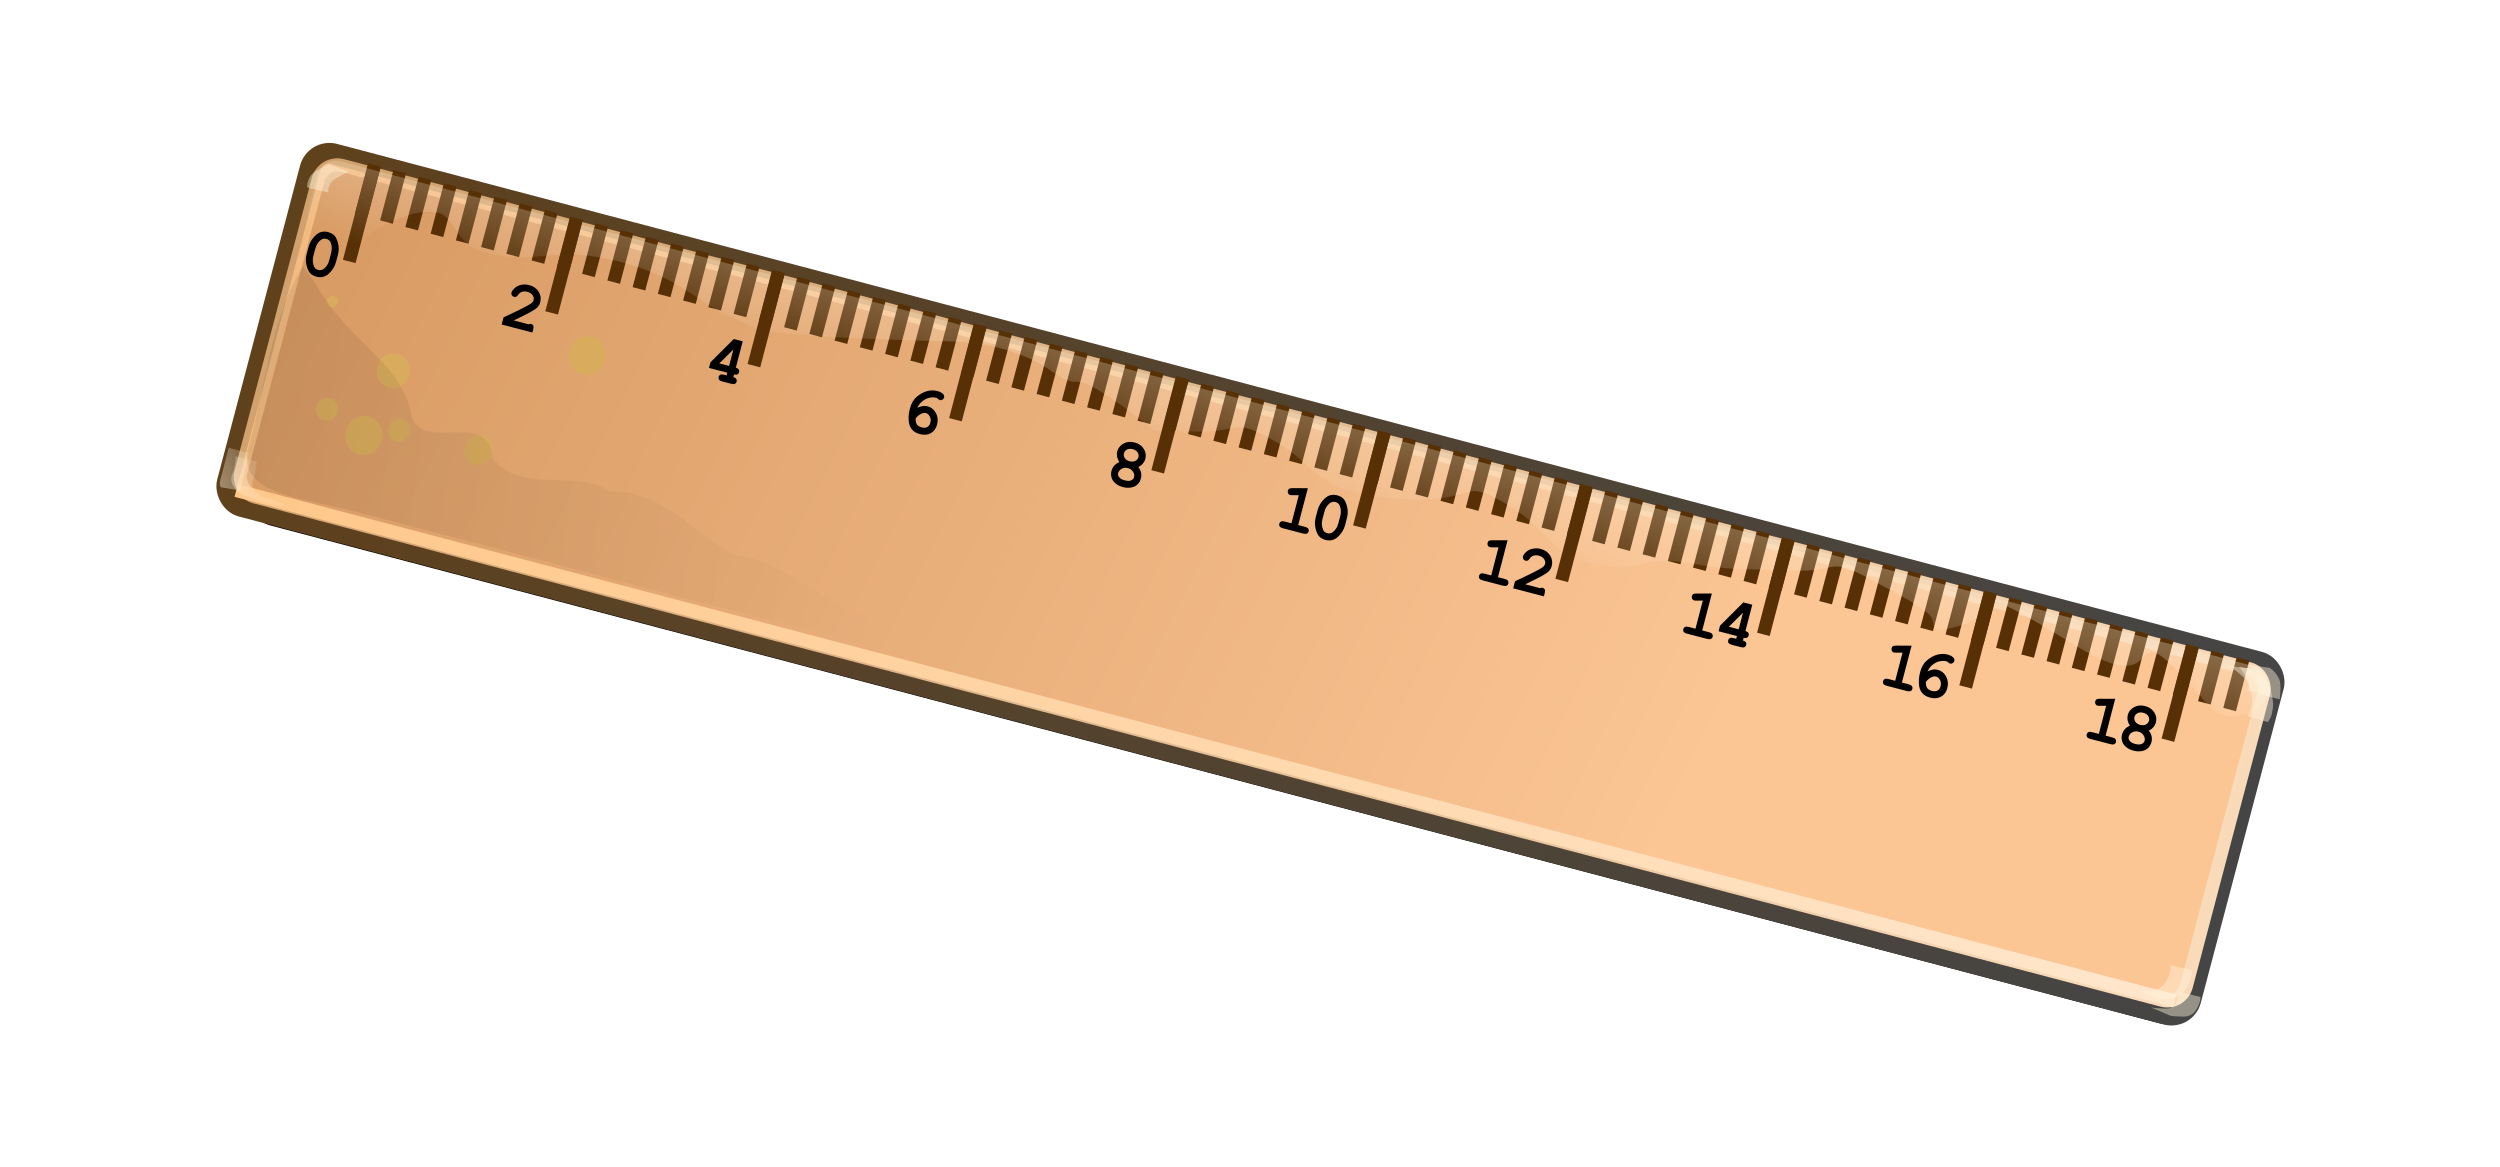 <?xml version="1.0" encoding="UTF-8"?>
<svg version="1.0" viewBox="0 0 531.5 248.03" xmlns="http://www.w3.org/2000/svg" xmlns:xlink="http://www.w3.org/1999/xlink">
<defs>
<filter id="h" x="-.05" y="-.262" width="1.1" height="1.525">
<feGaussianBlur stdDeviation="1.637"/>
</filter>
<linearGradient id="g" x1="448.66" x2="368.35" y1="329.36" y2="313.4" gradientTransform="matrix(5.55 0 0 5.55 -1981.1 -1722.6)" gradientUnits="userSpaceOnUse">
<stop stop-color="#fbc594" offset="0"/>
<stop stop-color="#c9884e" offset="1"/>
</linearGradient>
<linearGradient id="f" x1="391.58" x2="469.93" y1="323.46" y2="323.46" gradientTransform="matrix(5.55 0 0 5.55 -1981.1 -1722.6)" gradientUnits="userSpaceOnUse">
<stop stop-color="#5f411c" offset="0"/>
<stop stop-color="#454545" offset="1"/>
</linearGradient>
<linearGradient id="e" x1="356.02" x2="469.72" y1="306.63" y2="327" gradientTransform="matrix(5.55 0 0 5.55 -1980.7 -1723.3)" gradientUnits="userSpaceOnUse">
<stop stop-color="#ffbd75" stop-opacity=".584" offset="0"/>
<stop stop-color="#f9dbba" offset="1"/>
</linearGradient>
<linearGradient id="d" x1="349.08" x2="348.99" y1="406.46" y2="412.19" gradientTransform="matrix(5.287 1.689 -1.689 5.287 -807.59 -2602.3)" gradientUnits="userSpaceOnUse">
<stop stop-color="#fff3de" offset="0"/>
<stop stop-color="#fff3de" stop-opacity="0" offset="1"/>
</linearGradient>
<linearGradient id="c" x1="302.25" x2="379.75" y1="423.34" y2="423.34" gradientTransform="matrix(5.287 1.689 -1.689 5.287 -731.78 -2585.3)" gradientUnits="userSpaceOnUse">
<stop stop-color="#ffc789" offset="0"/>
<stop stop-color="#ffe7cd" offset="1"/>
</linearGradient>
<linearGradient id="b" x1="315.89" x2="318.2" y1="422.16" y2="420.47" gradientUnits="userSpaceOnUse">
<stop stop-color="#fff3de" offset="0"/>
<stop stop-color="#fff3de" stop-opacity="0" offset="1"/>
</linearGradient>
<linearGradient id="a" x1="308.45" x2="341.11" y1="422.9" y2="417.33" gradientTransform="matrix(5.287 1.689 -2.271 7.111 -561.65 -3372.2)" gradientUnits="userSpaceOnUse">
<stop offset="0"/>
<stop stop-opacity="0" offset="1"/>
</linearGradient>
</defs>
<g transform="translate(-109.23 -70.719)">
<g transform="matrix(.999 -.054 .054 .999 -2.663 20.033)">
<rect transform="matrix(5.184 1.67 -1.501 4.647 -859.95 -2332.7)" x="318.82" y="409.63" width="77.746" height="13.954" ry=".76" filter="url(#h)" stroke="#000" stroke-width=".8"/>
<rect transform="rotate(17.877)" x="193.92" y="33.961" width="431.5" height="77.444" ry="4.219" fill="url(#g)" stroke="url(#f)" stroke-width="4.44"/>
<rect transform="rotate(17.877)" x="196.17" y="35.887" width="427.6" height="72.86" ry="4.219" fill="none" stroke="url(#e)" stroke-width="2.775"/>
<path d="m183.5 100.76 394.25 127.41" fill="none" stroke="#573006" stroke-dasharray="2.775, 2.775" stroke-width="11.1"/>
<path d="m186.37 96.401-6.32 19.709" fill="none" stroke="#573006" stroke-miterlimit="0" stroke-width="2.775"/>
<path d="m179.38 94.773c-2.21-0.713-4.53 0.602-5.23 2.774l-4.07 12.743c10.59 5.24 8.57 4.88 12.92 1.46 5.44-4.27 15.66-7.42 18.49-3.52 2.83 3.91 2.85 6.89 10.54 8.35 7.69 1.45 11.23-0.03 16.61 0.68 5.38 0.72 14.36 3.15 21.03 7.79 6.68 4.63 6.39 5.12 12.11 7.95 5.73 2.83 2.41 2.27 11.17 3.57 8.76 1.29 24.61 2.75 32.59 3.3s15.97 2.63 22.5 7.72 2.84-1.08 13.41 7.3c10.57 8.39 4.79 5.99 15.68 6.97 10.9 0.98 8-2.94 17.31 3.04 9.3 5.97 7.66 11.46 25.32 13.6 17.67 2.13 13.03-4.32 23.11 2.4 10.09 6.73 8.07 11.58 18.54 13.92 10.46 2.34 8.69-1.73 19.16 0.61 10.46 2.34 10.18 1.67 21.54 2.79 11.36 1.13 7.57-3.07 17.79 3.2 10.23 6.27 6.74 4.2 10.46 6.89 3.73 2.7-1.28 5.67 7.58 3.49 8.85-2.18 3.43-7.45 12.42-2.08 8.98 5.38 16.52 12.29 22.04 12.55s3.24-6.93 10.74 1.48c7.51 8.41 5.73 9.26 10.96 10.43 2.62 0.59 5.07-0.86 7.31-2.47l0.82-2.58c0.7-2.17-0.61-4.63-2.82-5.34l-400.03-129.02z" fill="url(#d)" opacity=".439"/>
<path d="m228.73 109.64-6.32 19.71" fill="none" stroke="#573006" stroke-miterlimit="0" stroke-width="2.775"/>
<path d="m271.03 123.16-6.31 19.71" fill="none" stroke="#573006" stroke-miterlimit="0" stroke-width="2.775"/>
<path d="m313.18 136.94-6.31 19.71" fill="none" stroke="#573006" stroke-miterlimit="0" stroke-width="2.775"/>
<path d="m355.5 150.32-6.32 19.71" fill="none" stroke="#573006" stroke-miterlimit="0" stroke-width="2.775"/>
<path d="m397.68 164.33-6.32 19.71" fill="none" stroke="#573006" stroke-miterlimit="0" stroke-width="2.775"/>
<path d="m439.99 178-6.32 19.71" fill="none" stroke="#573006" stroke-miterlimit="0" stroke-width="2.775"/>
<path d="m482.15 191.75-6.31 19.71" fill="none" stroke="#573006" stroke-miterlimit="0" stroke-width="2.775"/>
<path d="m524.47 205.23-6.31 19.71" fill="none" stroke="#573006" stroke-miterlimit="0" stroke-width="2.775"/>
<path d="m566.78 218.85-6.31 19.71" fill="none" stroke="#573006" stroke-miterlimit="0" stroke-width="2.775"/>
<path d="m177.74 114.51-0.5 1.55c-0.29 0.92-0.84 1.71-1.63 2.38-0.8 0.67-1.69 0.85-2.68 0.53-0.57-0.18-1.01-0.46-1.32-0.83-0.31-0.38-0.54-0.96-0.67-1.74-0.14-0.78-0.09-1.55 0.15-2.3l0.5-1.55c0.29-0.91 0.83-1.7 1.63-2.38 0.79-0.67 1.69-0.85 2.67-0.53 0.57 0.18 1 0.45 1.32 0.82 0.31 0.38 0.54 0.96 0.68 1.74 0.14 0.79 0.09 1.56-0.15 2.31zm-1.42-0.45c0.24-0.76 0.24-1.5 0-2.21-0.14-0.39-0.43-0.66-0.87-0.8-0.43-0.14-0.83-0.08-1.21 0.19-0.58 0.39-0.99 0.98-1.24 1.76l-0.5 1.55c-0.24 0.77-0.24 1.51 0.01 2.21 0.14 0.4 0.43 0.66 0.87 0.8 0.42 0.14 0.83 0.08 1.21-0.19 0.57-0.39 0.99-0.98 1.24-1.76l0.49-1.55z"/>
<path d="m214.28 130.51 3.09 0.99c0.21-0.08 0.4-0.1 0.55-0.05 0.21 0.07 0.36 0.19 0.44 0.38 0.08 0.18 0.07 0.44-0.04 0.78l-0.22 0.68-6.42-2.05 0.47-1.5c3.21-1.28 5.18-2.14 5.9-2.57 0.36-0.22 0.59-0.47 0.68-0.75 0.11-0.34 0.05-0.69-0.16-1.05-0.22-0.36-0.58-0.62-1.08-0.78s-0.97-0.15-1.4 0.04c-0.22 0.1-0.43 0.29-0.64 0.56-0.12 0.17-0.26 0.28-0.39 0.33-0.14 0.04-0.3 0.04-0.46-0.01-0.19-0.06-0.34-0.19-0.43-0.37-0.1-0.18-0.12-0.36-0.06-0.55 0.09-0.27 0.33-0.57 0.71-0.91 0.39-0.33 0.87-0.54 1.43-0.63 0.57-0.09 1.14-0.05 1.71 0.14 0.89 0.28 1.54 0.78 1.93 1.5 0.4 0.72 0.47 1.47 0.23 2.23-0.12 0.39-0.32 0.73-0.59 1.01s-0.81 0.61-1.61 1c-0.64 0.31-1.85 0.84-3.64 1.58z"/>
<path d="m262.63 137.58-1.77 5.51c0.3 0.1 0.5 0.23 0.6 0.41s0.12 0.37 0.05 0.57c-0.06 0.21-0.19 0.36-0.38 0.44-0.18 0.09-0.42 0.09-0.72-0.01l-0.18 0.57c0.3 0.09 0.5 0.23 0.6 0.41s0.12 0.37 0.05 0.57c-0.07 0.21-0.19 0.36-0.38 0.44-0.18 0.09-0.45 0.07-0.79-0.04l-1.89-0.6c-0.34-0.11-0.56-0.25-0.66-0.43-0.1-0.17-0.12-0.37-0.05-0.58 0.06-0.2 0.19-0.35 0.38-0.43 0.18-0.09 0.44-0.08 0.78 0.03l0.55 0.18 0.18-0.57-3.83-1.22 0.38-1.18 5.21-4.67 1.87 0.6zm-3.18 5.06 1.11-3.46-3.15 2.81 2.04 0.65z"/>
<path d="m298.92 153.68c0.43-0.17 0.82-0.28 1.17-0.31s0.69 0.01 1.04 0.12c0.74 0.23 1.29 0.73 1.66 1.5 0.37 0.76 0.41 1.59 0.13 2.47-0.26 0.82-0.73 1.4-1.41 1.75-0.68 0.34-1.46 0.37-2.34 0.08-0.74-0.23-1.3-0.6-1.66-1.09-0.37-0.5-0.56-1.14-0.57-1.94-0.02-0.79 0.11-1.63 0.4-2.51 0.33-1.05 0.85-1.85 1.56-2.4 0.7-0.54 1.44-0.9 2.22-1.08 0.77-0.18 1.52-0.15 2.24 0.08 0.58 0.18 0.99 0.44 1.23 0.76 0.16 0.22 0.2 0.45 0.13 0.68-0.07 0.21-0.19 0.36-0.38 0.45-0.18 0.1-0.37 0.12-0.56 0.06-0.11-0.04-0.25-0.15-0.42-0.32-0.1-0.11-0.21-0.18-0.33-0.21-0.45-0.15-0.95-0.17-1.52-0.07-0.56 0.1-1.1 0.36-1.62 0.78-0.36 0.29-0.69 0.69-0.97 1.2zm-0.49 2.25c-0.03 0.6 0.05 1.04 0.23 1.32 0.19 0.28 0.51 0.49 0.98 0.64 0.46 0.15 0.85 0.14 1.18-0.02s0.56-0.46 0.69-0.87c0.16-0.48 0.14-0.92-0.05-1.33-0.18-0.41-0.45-0.67-0.81-0.78-0.29-0.09-0.63-0.05-1.05 0.13-0.41 0.17-0.8 0.48-1.17 0.91z"/>
<path d="m345.14 168.79c0.27 0.39 0.44 0.8 0.51 1.21 0.06 0.41 0.03 0.83-0.11 1.26-0.15 0.47-0.4 0.87-0.76 1.19s-0.82 0.52-1.39 0.59-1.16 0.01-1.76-0.18c-0.61-0.2-1.12-0.48-1.53-0.87-0.41-0.38-0.67-0.81-0.77-1.28-0.11-0.48-0.08-0.95 0.06-1.42 0.14-0.42 0.36-0.78 0.65-1.08 0.3-0.3 0.67-0.53 1.12-0.69-0.22-0.4-0.36-0.79-0.42-1.17-0.05-0.38-0.02-0.75 0.1-1.12 0.23-0.72 0.7-1.25 1.42-1.6 0.71-0.34 1.5-0.38 2.36-0.1 0.87 0.27 1.49 0.76 1.87 1.46 0.39 0.69 0.46 1.4 0.23 2.12-0.11 0.37-0.31 0.7-0.57 0.98s-0.6 0.51-1.01 0.7zm0.13-2.11c0.11-0.35 0.07-0.69-0.12-1.02-0.2-0.34-0.53-0.58-0.99-0.73-0.47-0.14-0.88-0.14-1.23 0.02s-0.58 0.41-0.69 0.76-0.07 0.69 0.12 1.03c0.19 0.33 0.53 0.57 0.99 0.72 0.47 0.15 0.87 0.14 1.22-0.02 0.36-0.15 0.59-0.41 0.7-0.76zm-1.16 4.2c0.12-0.37 0.07-0.76-0.15-1.16-0.23-0.41-0.58-0.68-1.05-0.83s-0.91-0.13-1.33 0.07c-0.41 0.2-0.68 0.49-0.8 0.87-0.1 0.29-0.04 0.59 0.17 0.9 0.2 0.3 0.58 0.54 1.14 0.72 0.57 0.18 1.02 0.21 1.36 0.08 0.35-0.13 0.56-0.35 0.66-0.65z"/>
<path d="m380.86 175.22-2.47 7.71 1.43 0.46c0.34 0.11 0.56 0.25 0.66 0.43 0.1 0.17 0.12 0.37 0.05 0.58-0.06 0.2-0.19 0.35-0.37 0.43-0.19 0.09-0.45 0.08-0.79-0.03l-4.26-1.36c-0.34-0.11-0.56-0.25-0.66-0.43-0.11-0.18-0.12-0.37-0.06-0.58 0.07-0.21 0.2-0.35 0.38-0.44 0.19-0.08 0.45-0.07 0.79 0.04l1.42 0.45 1.88-5.88-1.36-0.07c-0.22-0.01-0.38-0.03-0.48-0.06-0.18-0.06-0.31-0.18-0.4-0.36-0.08-0.19-0.09-0.38-0.03-0.59 0.06-0.19 0.16-0.32 0.29-0.4 0.13-0.07 0.36-0.1 0.7-0.09l3.28 0.19z"/>
<path d="m388.83 181.94-0.49 1.55c-0.29 0.91-0.84 1.71-1.64 2.38-0.79 0.67-1.69 0.85-2.67 0.53-0.57-0.18-1.01-0.46-1.32-0.83-0.31-0.38-0.54-0.96-0.68-1.74-0.13-0.79-0.08-1.55 0.16-2.31l0.49-1.54c0.3-0.92 0.84-1.71 1.64-2.38 0.79-0.67 1.68-0.85 2.67-0.54 0.56 0.18 1 0.46 1.31 0.83 0.32 0.37 0.54 0.95 0.68 1.74 0.15 0.78 0.09 1.55-0.15 2.31zm-1.41-0.45c0.24-0.77 0.24-1.51 0-2.22-0.14-0.39-0.43-0.66-0.87-0.8-0.43-0.13-0.84-0.07-1.22 0.19-0.57 0.4-0.99 0.99-1.24 1.77l-0.49 1.54c-0.25 0.77-0.24 1.51 0.01 2.22 0.13 0.39 0.42 0.66 0.87 0.8 0.42 0.14 0.82 0.07 1.2-0.19 0.58-0.4 0.99-0.99 1.24-1.77l0.5-1.54z"/>
<path d="m422.64 188.56-2.46 7.72 1.42 0.45c0.34 0.11 0.56 0.25 0.66 0.43s0.12 0.37 0.06 0.58c-0.07 0.21-0.2 0.35-0.38 0.44-0.19 0.08-0.45 0.07-0.79-0.04l-4.26-1.36c-0.34-0.11-0.56-0.25-0.66-0.42-0.1-0.18-0.12-0.38-0.05-0.59 0.06-0.2 0.19-0.35 0.37-0.43 0.19-0.09 0.45-0.07 0.79 0.03l1.43 0.46 1.87-5.88-1.36-0.07c-0.22-0.01-0.38-0.03-0.48-0.07-0.18-0.05-0.31-0.17-0.4-0.36-0.08-0.18-0.09-0.38-0.03-0.58 0.06-0.19 0.16-0.32 0.29-0.4s0.36-0.11 0.7-0.09l3.28 0.18z"/>
<path d="m425.89 198.1 3.08 0.99c0.22-0.08 0.4-0.1 0.55-0.05 0.22 0.07 0.36 0.19 0.45 0.37 0.08 0.19 0.06 0.45-0.05 0.79l-0.21 0.68-6.43-2.06 0.48-1.49c3.21-1.28 5.17-2.14 5.89-2.57 0.37-0.22 0.59-0.47 0.68-0.75 0.11-0.34 0.06-0.69-0.16-1.05s-0.57-0.62-1.07-0.78c-0.51-0.16-0.97-0.15-1.4 0.04-0.23 0.1-0.44 0.28-0.64 0.56-0.13 0.17-0.26 0.28-0.4 0.32-0.14 0.05-0.29 0.05-0.46 0-0.19-0.07-0.33-0.19-0.43-0.37-0.09-0.18-0.11-0.36-0.05-0.55 0.08-0.27 0.32-0.58 0.71-0.91 0.38-0.33 0.86-0.54 1.43-0.63 0.56-0.09 1.13-0.05 1.71 0.13 0.89 0.29 1.53 0.79 1.93 1.51 0.39 0.72 0.47 1.46 0.22 2.23-0.12 0.39-0.32 0.73-0.59 1.01-0.26 0.28-0.8 0.61-1.61 1-0.63 0.31-1.84 0.84-3.63 1.58z"/>
<path d="m465.38 202.21-2.47 7.72 1.43 0.45c0.34 0.11 0.56 0.25 0.66 0.43s0.12 0.37 0.05 0.58c-0.06 0.21-0.19 0.35-0.38 0.44-0.18 0.08-0.44 0.07-0.78-0.04l-4.26-1.36c-0.34-0.1-0.56-0.25-0.66-0.42-0.11-0.18-0.12-0.37-0.06-0.59 0.07-0.2 0.2-0.35 0.38-0.43 0.19-0.09 0.45-0.07 0.79 0.03l1.42 0.46 1.88-5.88-1.36-0.07c-0.22-0.01-0.38-0.03-0.48-0.07-0.18-0.05-0.31-0.17-0.4-0.36-0.08-0.18-0.09-0.38-0.03-0.58 0.06-0.19 0.16-0.32 0.29-0.4s0.36-0.11 0.69-0.09l3.29 0.18z"/>
<path d="m473.83 205.04-1.76 5.51c0.29 0.1 0.49 0.23 0.59 0.41s0.12 0.37 0.06 0.57c-0.07 0.21-0.2 0.36-0.38 0.44-0.19 0.09-0.43 0.09-0.72-0.01l-0.18 0.57c0.29 0.09 0.49 0.23 0.59 0.41 0.1 0.17 0.12 0.37 0.05 0.57-0.06 0.21-0.19 0.36-0.38 0.44-0.18 0.08-0.44 0.07-0.78-0.04l-1.89-0.6c-0.34-0.11-0.57-0.25-0.67-0.43-0.1-0.17-0.12-0.37-0.05-0.58s0.19-0.35 0.38-0.44c0.18-0.08 0.45-0.07 0.79 0.04l0.55 0.18 0.18-0.57-3.83-1.22 0.37-1.18 5.21-4.67 1.87 0.6zm-3.17 5.06 1.1-3.46-3.15 2.81 2.05 0.65z"/>
<path d="m507.16 215.56-2.47 7.71 1.43 0.46c0.34 0.11 0.56 0.25 0.66 0.43 0.1 0.17 0.12 0.37 0.05 0.58-0.06 0.2-0.19 0.35-0.38 0.43-0.18 0.09-0.44 0.08-0.78-0.03l-4.26-1.36c-0.34-0.11-0.56-0.25-0.66-0.43-0.11-0.18-0.12-0.37-0.06-0.58 0.07-0.21 0.2-0.35 0.38-0.44 0.19-0.08 0.45-0.07 0.79 0.04l1.42 0.45 1.88-5.88-1.36-0.07c-0.22-0.01-0.38-0.03-0.48-0.06-0.18-0.06-0.31-0.18-0.4-0.36-0.08-0.19-0.09-0.38-0.03-0.59 0.06-0.19 0.16-0.32 0.29-0.39 0.13-0.08 0.36-0.11 0.69-0.1l3.29 0.19z"/>
<path d="m510.26 221.19c0.43-0.18 0.82-0.28 1.17-0.32 0.35-0.03 0.7 0.01 1.04 0.12 0.74 0.24 1.29 0.74 1.66 1.5 0.37 0.77 0.41 1.59 0.13 2.48-0.26 0.82-0.73 1.4-1.41 1.74s-1.46 0.37-2.34 0.09c-0.74-0.24-1.3-0.6-1.66-1.1-0.37-0.5-0.56-1.14-0.57-1.93-0.02-0.8 0.11-1.63 0.4-2.51 0.33-1.06 0.85-1.86 1.56-2.4 0.7-0.55 1.44-0.91 2.22-1.09 0.77-0.17 1.52-0.15 2.24 0.08 0.58 0.19 0.99 0.44 1.23 0.77 0.16 0.21 0.2 0.44 0.13 0.67-0.07 0.21-0.19 0.36-0.38 0.46-0.18 0.09-0.37 0.11-0.56 0.05-0.11-0.04-0.25-0.14-0.42-0.32-0.1-0.1-0.21-0.17-0.33-0.21-0.45-0.14-0.95-0.16-1.52-0.06-0.56 0.1-1.1 0.36-1.62 0.77-0.36 0.29-0.68 0.69-0.97 1.21zm-0.49 2.24c-0.03 0.6 0.05 1.04 0.23 1.32 0.19 0.28 0.51 0.5 0.98 0.64 0.46 0.15 0.86 0.14 1.18-0.02 0.33-0.16 0.56-0.45 0.69-0.87 0.16-0.48 0.14-0.92-0.05-1.33-0.18-0.4-0.45-0.66-0.81-0.78-0.29-0.09-0.63-0.05-1.05 0.13-0.41 0.18-0.8 0.48-1.17 0.91z"/>
<path d="m549.76 229.17-2.46 7.71 1.42 0.46c0.34 0.1 0.56 0.25 0.66 0.42 0.11 0.18 0.12 0.38 0.06 0.59-0.07 0.2-0.2 0.35-0.38 0.43-0.19 0.09-0.45 0.07-0.79-0.03l-4.26-1.36c-0.34-0.11-0.56-0.25-0.66-0.43s-0.12-0.37-0.05-0.58c0.06-0.21 0.19-0.35 0.37-0.44 0.19-0.08 0.45-0.07 0.79 0.04l1.43 0.45 1.87-5.88-1.36-0.07c-0.22-0.01-0.38-0.03-0.48-0.06-0.18-0.06-0.31-0.18-0.4-0.36-0.08-0.19-0.09-0.38-0.02-0.59 0.06-0.19 0.15-0.32 0.28-0.4 0.13-0.07 0.36-0.1 0.7-0.09l3.28 0.19z"/>
<path d="m556.54 236.31c0.28 0.4 0.45 0.8 0.51 1.21 0.07 0.42 0.04 0.84-0.1 1.26-0.15 0.48-0.41 0.87-0.76 1.2-0.36 0.32-0.83 0.51-1.39 0.59-0.57 0.07-1.16 0.01-1.76-0.19-0.61-0.19-1.12-0.48-1.53-0.86-0.41-0.39-0.67-0.82-0.78-1.29-0.1-0.47-0.08-0.94 0.07-1.41 0.14-0.43 0.35-0.79 0.65-1.09 0.29-0.29 0.67-0.53 1.12-0.69-0.23-0.39-0.36-0.78-0.42-1.16-0.05-0.38-0.02-0.76 0.09-1.13 0.23-0.71 0.71-1.25 1.42-1.59 0.72-0.35 1.51-0.38 2.37-0.11 0.86 0.28 1.49 0.77 1.87 1.46 0.38 0.7 0.46 1.41 0.23 2.13-0.12 0.37-0.31 0.69-0.57 0.97-0.27 0.28-0.6 0.51-1.02 0.7zm0.14-2.11c0.11-0.35 0.07-0.69-0.13-1.02-0.19-0.33-0.52-0.57-0.98-0.72-0.47-0.15-0.88-0.15-1.23 0.01s-0.58 0.41-0.7 0.76c-0.11 0.36-0.07 0.7 0.13 1.03 0.19 0.33 0.52 0.57 0.99 0.72 0.46 0.15 0.87 0.15 1.22-0.01s0.59-0.42 0.7-0.77zm-1.16 4.2c0.12-0.37 0.06-0.76-0.16-1.16s-0.57-0.68-1.04-0.83-0.92-0.13-1.33 0.07c-0.42 0.2-0.68 0.49-0.8 0.87-0.1 0.3-0.04 0.59 0.16 0.9 0.21 0.31 0.59 0.55 1.15 0.73s1.02 0.2 1.36 0.07 0.56-0.35 0.66-0.65z"/>
<path d="m153.44 163.42 405.47 130.55" fill="#ffd3a3" stroke="url(#c)" stroke-miterlimit="0" stroke-width="2.775"/>
<path d="m562.93 287.65c-0.12 1.22-0.56 2.32-1.14 3.38-0.56 0.91-1.37 1.61-2.33 2.06-0.74 0.38-1.51 0.42-2.32 0.38-0.6 0.01-1.2-0.06-1.79-0.15l-4.12-2c0.58 0.11 1.17 0.21 1.76 0.21 0.77 0 1.53 0.19 2.24-0.21 0.93-0.3 1.69-0.96 2.22-1.77 0.57-1.01 0.99-2.06 1.09-3.22l4.39 1.32z" fill="#fff3de" opacity=".439"/>
<path d="m181.01 97.03c-1.07 0.428-2.11 0.935-3.13 1.463-0.73 0.412-1.19 1.073-1.41 1.867-0.1 0.56-0.07 0.28-0.09 0.85l-4.4-1.275c0.04-0.65 0-0.333 0.12-0.951 0.26-0.898 0.74-1.69 1.53-2.215 1.02-0.57 2.09-1.045 3.16-1.518l4.22 1.779z" fill="#fff3de" opacity=".439"/>
<path d="m578.63 224.27c0.98 0.63 1.83 1.4 2.63 2.24 0.73 0.65 1.23 1.39 1.54 2.31 0.22 0.86 0.28 1.74 0.39 2.63 0.08 0.87-0.11 1.72-0.32 2.55-0.15 0.72-0.56 1.3-1 1.87l-4.31-1.55c0.41-0.51 0.81-1.02 0.94-1.68 0.19-0.79 0.37-1.58 0.27-2.4-0.11-0.85-0.16-1.71-0.42-2.53-0.33-0.84-0.94-1.49-1.58-2.11-0.81-0.8-1.66-1.55-2.66-2.1l4.52 0.77z" fill="#fff3de" opacity=".439"/>
<path d="m580.88 224.78c0.8 1.09 1.45 2.32 1.74 3.64 0.11 0.64 0 1.24-0.15 1.86l-4.37-1.36c0.12-0.55 0.21-1.09 0.09-1.65-0.34-1.26-0.99-2.42-1.79-3.45l4.48 0.96z" fill="#fff3de" opacity=".439"/>
<path d="m582.93 224.38c0.96 0.77 1.65 1.74 1.98 2.91 0.13 0.97 0 1.96-0.1 2.93-0.09 0.63-0.04 0.32-0.16 0.94l-4.38-1.34c0.11-0.6 0.06-0.3 0.15-0.9 0.09-0.91 0.23-1.85 0.05-2.75-0.4-1.1-1.15-1.94-2.04-2.69l4.5 0.9z" fill="#fff3de" opacity=".439"/>
<path d="m564.45 293.42c-0.12 1.11-0.57 2.06-1.26 2.91-0.65 0.77-1.47 1.06-2.44 1.07-0.81-0.1-1.62-0.12-2.42-0.24-0.14-0.02-0.28-0.05-0.42-0.08l-4.11-2.01c0.14 0.03 0.27 0.06 0.41 0.09 0.79 0.16 1.59 0.17 2.39 0.28 0.88 0.11 1.66 0.03 2.28-0.67 0.67-0.78 1.09-1.63 1.18-2.67l4.39 1.32z" fill="#fff3de" opacity=".439"/>
<g transform="matrix(5.287 1.689 -1.689 5.287 -807.59 -2602.3)" fill="url(#b)">
<path d="m317.06 420.71c0.03 0.21 0.06 0.41 0.05 0.62-0.02 0.12-0.03 0.2 0.02 0.32 0.07 0.1 0.14 0.17 0.26 0.22 0.14 0.08 0.3 0.1 0.46 0.12 0.17 0.01 0.34 0.01 0.51 0.01-1.32 0.04-0.77 0.03-0.47-0.05l0.81 0.11c-0.4 0.13-0.63 0.12-1.16 0.07-0.17 0-0.34 0-0.5-0.02-0.17-0.03-0.32-0.07-0.47-0.15-0.11-0.07-0.2-0.16-0.26-0.28-0.05-0.12-0.05-0.23-0.02-0.36 0.01-0.2-0.03-0.4-0.06-0.6l0.83-0.01z" opacity=".439"/>
<path d="m316.72 420.47v1.25c-0.01 0.09-0.01 0.17 0.08 0.22l-0.83 0.07c-0.06-0.09-0.09-0.18-0.08-0.29v-1.25h0.83z" opacity=".439"/>
</g>
<g transform="matrix(5.287 1.689 -1.689 5.287 -807.59 -2602.3)" fill="#d9ac5d" opacity=".959">
<path transform="matrix(.385 0 0 .385 196.33 257.16)" d="m320.1 418.02a1.073 1.073 0 1 1-2.14 0 1.073 1.073 0 1 1 2.14 0z" opacity="1"/>
<path transform="matrix(.654 0 0 .654 112.13 145.32)" d="m320.1 418.02a1.073 1.073 0 1 1-2.14 0 1.073 1.073 0 1 1 2.14 0z" opacity="1"/>
<path transform="matrix(.577 0 0 .577 137.16 174.83)" d="m320.1 418.02a1.073 1.073 0 1 1-2.14 0 1.073 1.073 0 1 1 2.14 0z" opacity="1"/>
<path transform="matrix(.5 0 0 .5 165.66 209.13)" d="m320.1 418.02a1.073 1.073 0 1 1-2.14 0 1.073 1.073 0 1 1 2.14 0z" opacity="1"/>
<path transform="matrix(.192 0 0 .192 257.06 333.79)" d="m320.1 418.02a1.073 1.073 0 1 1-2.14 0 1.073 1.073 0 1 1 2.14 0z" opacity="1"/>
<path transform="matrix(.654 0 0 .654 119.64 140.2)" d="m320.1 418.02a1.073 1.073 0 1 1-2.14 0 1.073 1.073 0 1 1 2.14 0z" opacity="1"/>
<path transform="matrix(.385 0 0 .385 199.21 257.24)" d="m320.1 418.02a1.073 1.073 0 1 1-2.14 0 1.073 1.073 0 1 1 2.14 0z" opacity="1"/>
</g>
<path d="m170.17 116.67c-7.23 10.02-9.29 24.81-13.59 37.62-3.37 10.05 11.17 11.51 21.32 14.79 18.85 6.08 31.97 10.17 49.85 16 23.4 7.64 45.87 14.49 68.15 21.83 19.21 6.31 38.54 13 57.65 19.59-10.9-5.65-22.14-10.65-32.75-16.85-11.49-0.51-19.2-12.57-31.04-11.45-12.04-1.87-19.62-13.6-31.64-15.49-8.12-5.28-14.71-14.5-25.22-14.77-7.34-5.38-18.87-0.34-24.67-8.36-0.13-10.91-14.97-1.71-16.8-10.22-0.85-8.51-8.51-14.21-13.43-20.62-3.26-3.61-4.93-8.21-7.83-12.07z" fill="url(#a)" opacity=".11"/>
</g>
</g>
</svg>
